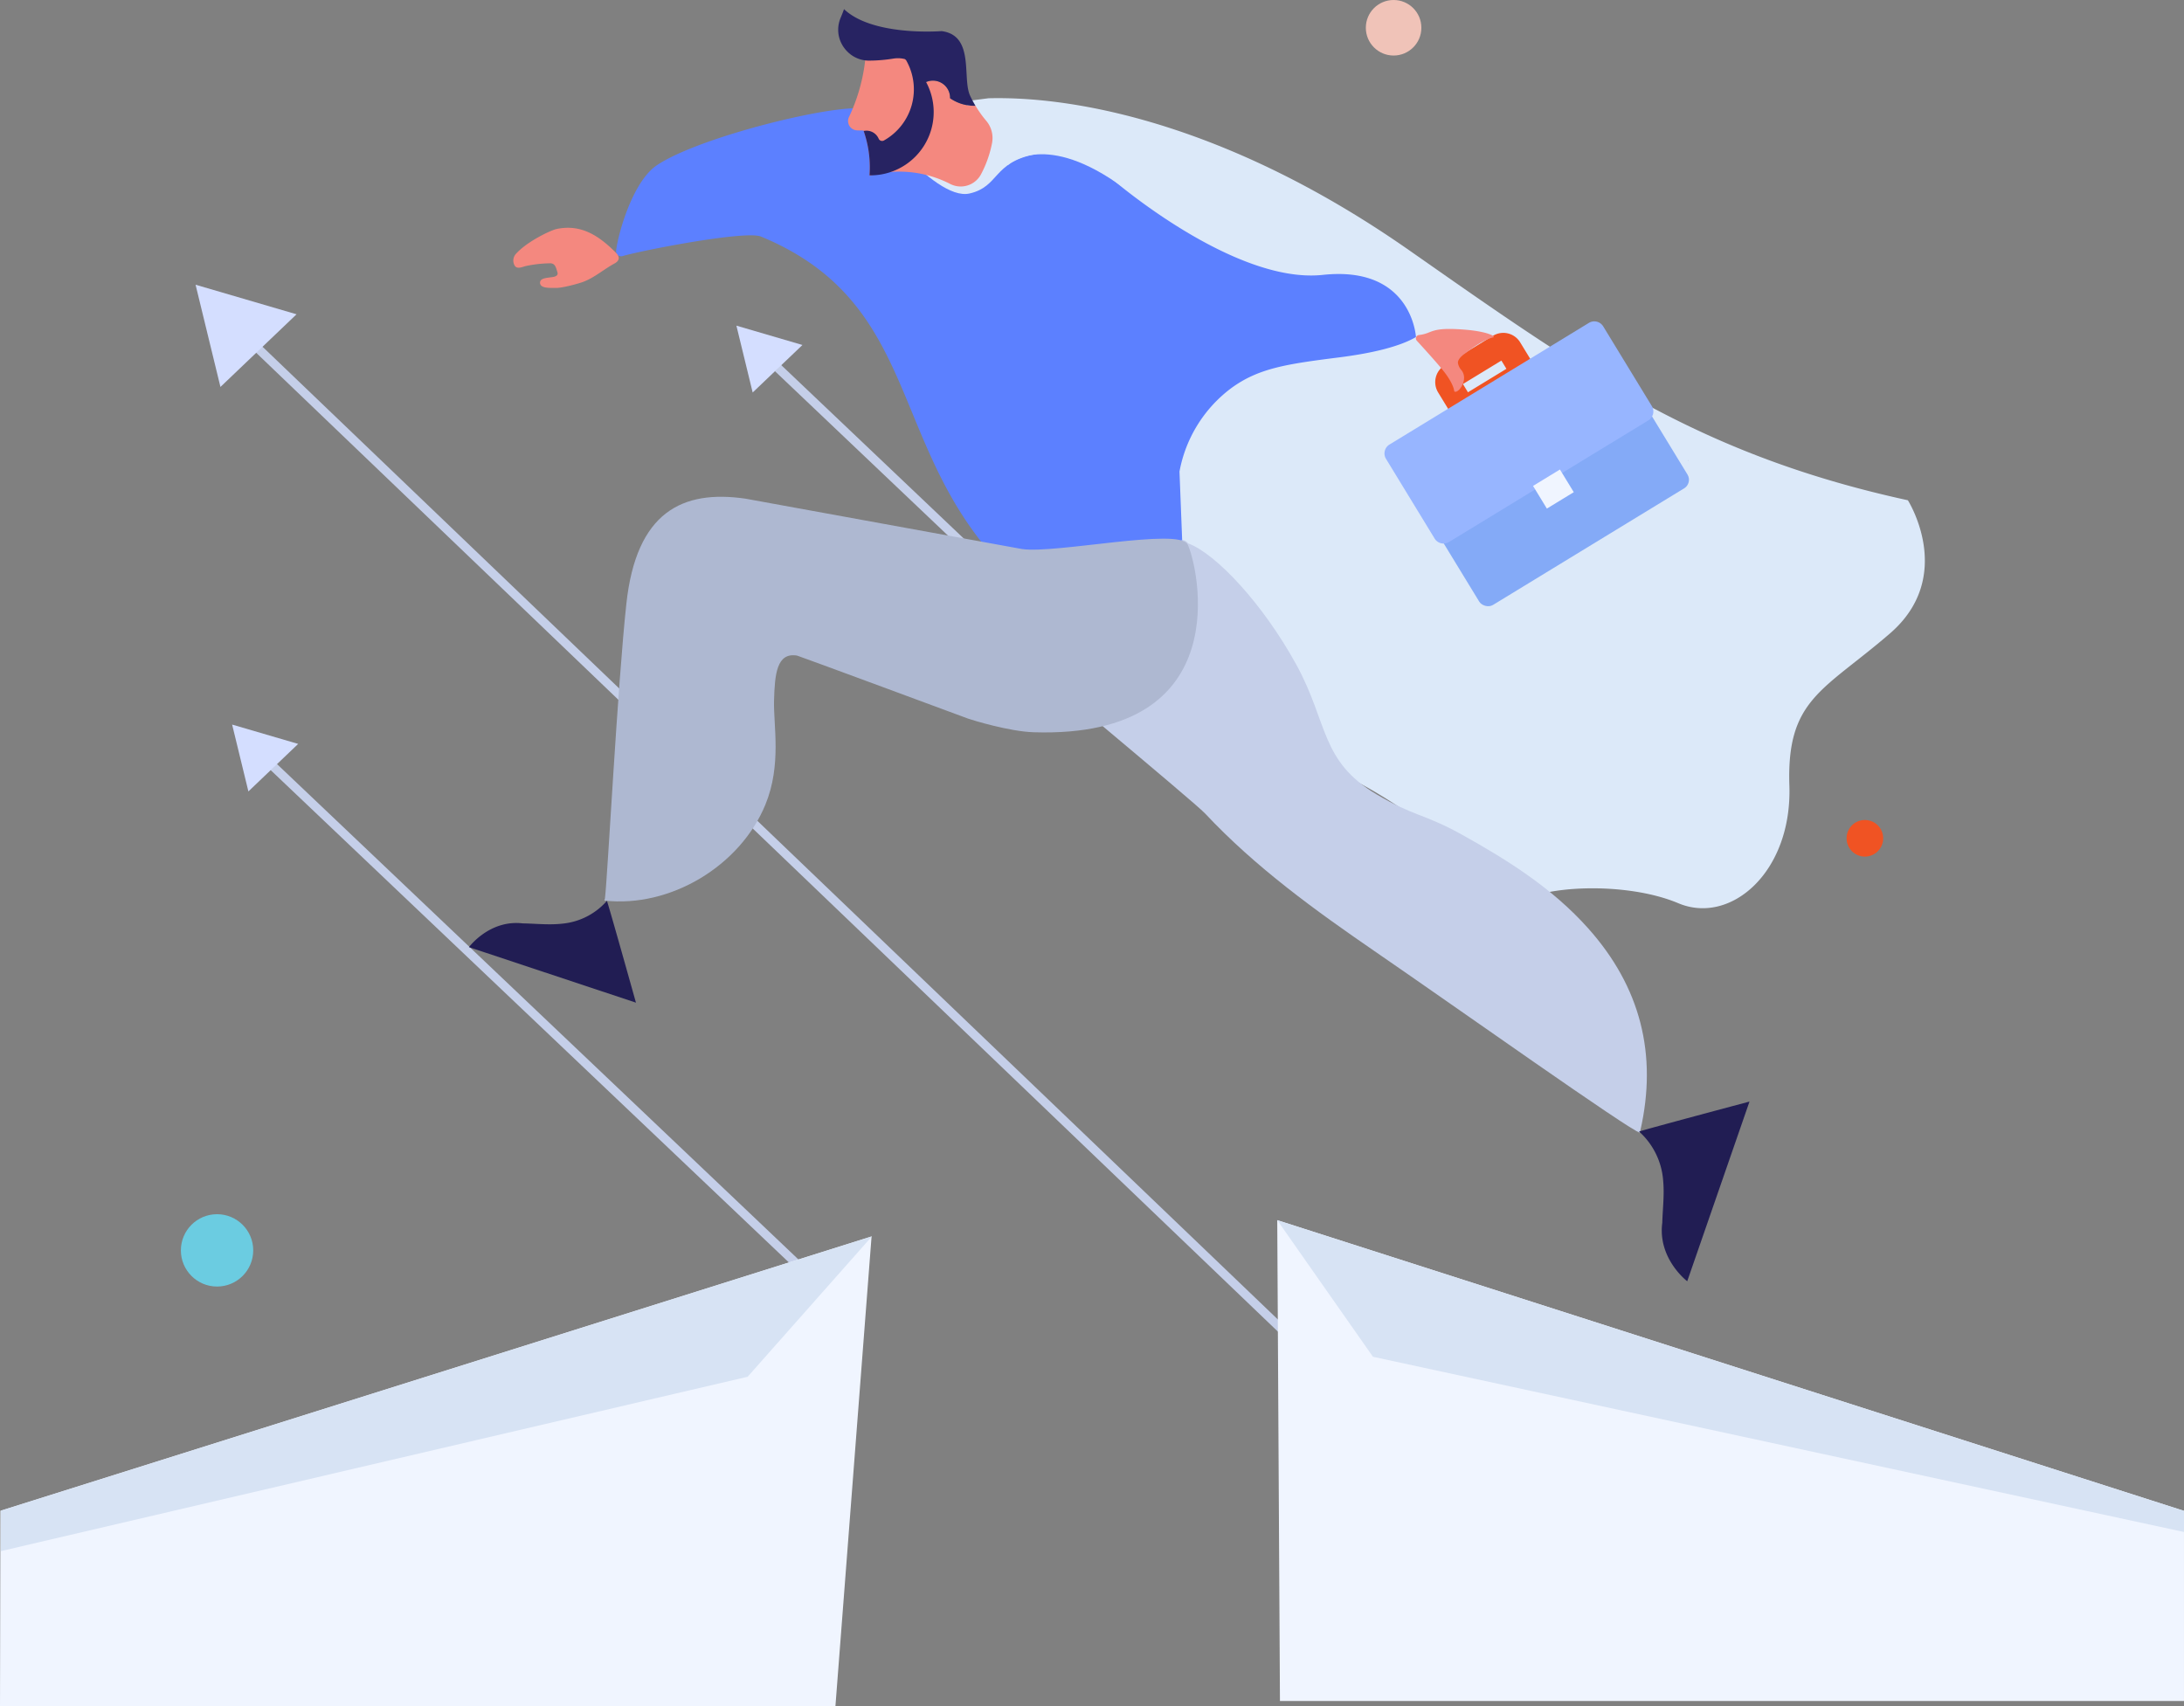 <svg xmlns="http://www.w3.org/2000/svg" width="748.664" height="584.978" viewBox="0 0 748.664 584.978">
  <rect x="0" y="0" width="748.664" height="584.978" fill="#808080" stroke="none"/>
  <g id="Group_1123" data-name="Group 1123" transform="translate(-4333.089 -2317.287)">
    <path id="Path_2074" data-name="Path 2074" d="M4640.006,2345.723l5.7-.74c33.182-.835,85.37,10.949,144.164,52.087,58.8,41.1,98.4,69.889,170.991,85.731,0,0,16.568,26.1-6.21,45.719-22.743,19.62-35.408,22.448-34.411,52.081s-20.118,47.926-38.085,40.338c-18-7.588-48.209-6.26-56.623.948-33.456-36.911-65.652-48.169-65.652-48.169-3.353-28.242-17.212-51.531-33.949-60.123-7.189-3.712-13.753-6.283-17.994-8.314a24.162,24.162,0,0,1-7.094-5.47c-4.212-4.61-74.564-48.844-85.293-78.8C4600.289,2378.4,4638.752,2347.5,4640.006,2345.723Z" transform="translate(26.237 5.989)" fill="#dce9f9"/>
    <g id="Group_1114" data-name="Group 1114" transform="translate(4806.345 2426.134)">
      <g id="Group_1113" data-name="Group 1113" transform="translate(18.732 5.264)">
        <path id="Path_2075" data-name="Path 2075" d="M4791.076,2450.892l-7.317-11.992a6.78,6.78,0,0,1,2.251-9.3l16.577-10.114a6.768,6.768,0,0,1,9.3,2.251l7.318,11.994Zm1.19-14.856,1.724,2.826,13.188-8.047-1.725-2.826Z" transform="translate(-4782.772 -2418.49)" fill="#f05323"/>
      </g>
      <rect id="Rectangle_252" data-name="Rectangle 252" width="83.601" height="61.937" rx="3.427" transform="matrix(0.854, -0.521, 0.521, 0.854, 3.335, 47.436)" fill="#84aaf7"/>
      <path id="Rectangle_253" data-name="Rectangle 253" d="M3.575,0H83.607a3.576,3.576,0,0,1,3.576,3.576V35.559a3.575,3.575,0,0,1-3.575,3.575H3.575A3.575,3.575,0,0,1,0,35.559V3.575A3.575,3.575,0,0,1,3.575,0Z" transform="matrix(0.854, -0.521, 0.521, 0.854, 0, 45.41)" fill="#97b5ff"/>
      <rect id="Rectangle_254" data-name="Rectangle 254" width="10.796" height="9.102" transform="matrix(0.854, -0.521, 0.521, 0.854, 52.263, 57.736)" fill="#f0f5ff"/>
    </g>
    <g id="Group_1122" data-name="Group 1122" transform="translate(4333.089 2281.287)">
      <circle id="Ellipse_67" data-name="Ellipse 67" cx="12.4" cy="12.4" r="12.4" transform="translate(62.005 452.256)" fill="#6bcce1"/>
      <circle id="Ellipse_68" data-name="Ellipse 68" cx="9.519" cy="9.519" r="9.519" transform="translate(468.2 36)" fill="#f0c3b8"/>
      <circle id="Ellipse_69" data-name="Ellipse 69" cx="6.277" cy="6.277" r="6.277" transform="translate(632.992 317.108)" fill="#f05323"/>
      <g id="Group_1121" data-name="Group 1121" transform="translate(0 39.132)">
        <g id="Group_1115" data-name="Group 1115" transform="translate(67.039 94.476)">
          <line id="Line_1" data-name="Line 1" x1="359.903" y1="344.824" transform="translate(21.687 22.127)" fill="none" stroke="#c5cfe9" stroke-width="3"/>
          <path id="Path_2076" data-name="Path 2076" d="M4394.364,2403.406l8.528,35.045,26.086-24.908Z" transform="translate(-4394.364 -2403.406)" fill="#d4deff"/>
        </g>
        <g id="Group_1116" data-name="Group 1116" transform="translate(79.572 245.268)">
          <line id="Line_2" data-name="Line 2" x1="197.706" y1="187.845" transform="translate(14.184 14.471)" fill="none" stroke="#c5cfe9" stroke-width="3"/>
          <path id="Path_2077" data-name="Path 2077" d="M4405.819,2541.232l5.577,22.92,17.061-16.29Z" transform="translate(-4405.819 -2541.232)" fill="#d4deff"/>
        </g>
        <g id="Group_1117" data-name="Group 1117" transform="translate(252.436 108.508)">
          <line id="Line_3" data-name="Line 3" x1="197.706" y1="187.845" transform="translate(14.184 14.471)" fill="none" stroke="#c5cfe9" stroke-width="3"/>
          <path id="Path_2078" data-name="Path 2078" d="M4563.819,2416.232l5.578,22.92,17.061-16.29Z" transform="translate(-4563.819 -2416.232)" fill="#d4deff"/>
        </g>
        <path id="Path_2079" data-name="Path 2079" d="M4734.2,2861.361h309.9v-65.183l-310.827-99.657Z" transform="translate(-4295.44 -2281.354)" fill="#f0f5ff"/>
        <path id="Path_2080" data-name="Path 2080" d="M4619.465,2862.721H4333.09l.146-67.052,298.625-94.052Z" transform="translate(-4333.09 -2280.875)" fill="#f0f5ff"/>
        <path id="Path_2081" data-name="Path 2081" d="M5044.1,2803.424l-278.02-60.07-32.807-46.832,310.827,99.657Z" transform="translate(-4295.44 -2281.354)" fill="#d7e3f4"/>
        <path id="Path_2082" data-name="Path 2082" d="M4333.35,2809.512l256-59.782,42.628-48.147-298.625,94.052Z" transform="translate(-4333.065 -2280.878)" fill="#d7e3f4"/>
        <g id="Group_1120" data-name="Group 1120" transform="translate(160.754)">
          <path id="Path_2083" data-name="Path 2083" d="M4768.372,2405.448c-30.349,3.252-71.77-32.446-72.537-33.11l.008-.032c-51.806-32.329-72.894-26.183-79.53-25.574-.009.033-2.283,2.188-4.1,7.744.033-.1.063-.2.1-.3a1.643,1.643,0,0,0,.084-.5q.023-1.676.093-3.333a1.724,1.724,0,0,0-1.325-1.763c-8.921-2.068-56.347,9.372-71.092,19.3-8.206,5.526-13.218,23.2-13.94,29.246a1.733,1.733,0,0,0,2.219,1.879c5.943-1.807,42.1-8.908,47.461-6.69,51.969,21.517,44.538,66.375,76.4,105.761,1.262,2.625,1.9,2.426,2.072.148.768.523,1.534,1.05,2.315,1.558,6.234,4.06,12.328,9.816,19.974,10.666,19.26,2.14,36.653-12.013,45.183-12.28-.482-.539-1.022-1.152-1.589-1.807l-.917-23.484a46.1,46.1,0,0,1,17.454-28.386c9.466-7.063,19.191-8.467,37.277-10.758,10.35-1.31,20.278-3.457,26.33-6.964C4800.315,2426.772,4799.006,2402.165,4768.372,2405.448Zm-156.509-49.817c.048-.164.094-.328.142-.486C4611.957,2355.3,4611.91,2355.467,4611.863,2355.631Zm-.65,2.58c.044-.2.086-.4.132-.591C4611.3,2357.813,4611.257,2358.012,4611.213,2358.211Zm.314-1.336c.046-.182.092-.362.139-.538C4611.619,2356.512,4611.573,2356.693,4611.527,2356.875Zm-1.5,12.5c0,.31-.01.618-.011.935C4610.021,2370,4610.027,2369.687,4610.031,2369.377Zm1.017-10.38c-.042.21-.082.425-.122.641Q4610.986,2359.314,4611.048,2359Zm-.268,1.476q-.056.34-.109.689Q4610.723,2360.813,4610.78,2360.473Zm-.235,1.573c-.032.244-.063.489-.094.739C4610.481,2362.536,4610.513,2362.291,4610.544,2362.047Zm-.2,1.674c-.026.261-.052.523-.077.791C4610.3,2364.244,4610.321,2363.982,4610.348,2363.721Zm-.154,1.776c-.02.279-.041.558-.057.845C4610.152,2366.054,4610.173,2365.775,4610.193,2365.5Zm-.107,1.885c-.012.294-.026.589-.034.891C4610.061,2367.97,4610.074,2367.676,4610.086,2367.381Zm-.054,4.1c0,.325.008.647.017.979C4610.041,2372.131,4610.037,2371.809,4610.032,2371.484Zm.063,2.231c.015.336.025.666.044,1.009C4610.121,2374.381,4610.11,2374.051,4610.1,2373.715Zm.133,2.364c.023.34.042.673.07,1.021C4610.271,2376.752,4610.251,2376.419,4610.229,2376.079Zm.206,2.5c.033.339.059.67.1,1.017C4610.493,2379.25,4610.467,2378.918,4610.434,2378.579Zm.3,2.735c.038.3.067.587.106.891C4610.8,2381.9,4610.769,2381.613,4610.731,2381.314Z" transform="translate(-4475.683 -2314.343)" fill="#5c80ff"/>
          <path id="Path_2084" data-name="Path 2084" d="M4710.913,2484.554c-1.4-1.691-2.732-1.35-3.789.3-4.966,7.747-58.206,28.279-60.757,32.479,1.859,2.192,66.508,55.719,70.315,59.784,17.371,18.542,37.784,33.261,58.6,47.56,27.855,19.136,87.545,61.508,90.45,61.88l.183-.7q8.949-39.3-17.9-69.357c-12.2-13.674-27.45-23.311-43.312-32.122-12.856-7.141-16.476-6.236-29.152-13.751-19.429-11.52-16.58-24.535-27.607-44.587C4736.544,2505.3,4720.486,2488.11,4710.913,2484.554Z" transform="translate(-4464.37 -2301.401)" fill="#c5cfe9"/>
          <path id="Path_2085" data-name="Path 2085" d="M4862.143,2458.6a.246.246,0,0,0-.128-.2C4862,2458.387,4862.051,2458.467,4862.143,2458.6Z" transform="translate(-4444.083 -2303.757)" fill="#272362"/>
          <path id="Path_2086" data-name="Path 2086" d="M4528.61,2397.808c-3.662,1.971-6.809,4.828-10.748,6.3-1.743.649-7.19,2.129-9.376,2.08-1.947-.044-5.16.23-5.391-1.591-.252-1.987,2.82-1.822,4.629-2.2.863-.183,1.665-.607,1.306-1.637-.476-1.367-.641-3.183-2.787-3.011a42.606,42.606,0,0,0-8.154.956c-1.186.328-2.815,1.114-3.673-.114a3.458,3.458,0,0,1,.39-4.078c4.083-4.5,12.211-8.15,13.819-8.5,8.638-1.883,14.828,2.454,20.487,8.126C4530.595,2395.617,4530.269,2396.916,4528.61,2397.808Z" transform="translate(-4478.712 -2310.609)" fill="#f4887f"/>
          <path id="Path_2087" data-name="Path 2087" d="M4863.148,2720.962s-10.166-7.7-8.553-20.046c.139-4.822.763-9.644.3-14.477a25.056,25.056,0,0,0-8.251-16.8c2.125-.765,37.848-10.28,37.848-10.28Z" transform="translate(-4445.529 -2284.85)" fill="#211d53"/>
          <g id="Group_1118" data-name="Group 1118" transform="translate(324.606 109.641)">
            <path id="Path_2088" data-name="Path 2088" d="M4803.208,2420.152c-3.647.911-7.841,4.149-9.338,5.324-.005,0-2.98,1.824-2.73,3.518a4.832,4.832,0,0,0,1.15,2.356c2.72,3.3-1.173,8.371-2.43,7.309,0,0-.036-2.536-4.062-7.455-2.278-2.783-6.5-7.437-8.777-9.918a1.158,1.158,0,0,1,.724-1.935c5.019-.56,3.528-2.885,16.208-1.8C4801.384,2418.192,4804.276,2419.885,4803.208,2420.152Z" transform="translate(-4776.714 -2417.267)" fill="#f4887f"/>
          </g>
          <g id="Group_1119" data-name="Group 1119" transform="translate(46.174 167.177)">
            <path id="Path_2089" data-name="Path 2089" d="M4522.223,2595.584c.045,0,.089.007.133.012l-.026.125Z" transform="translate(-4522.223 -2458.027)" fill="#272362"/>
            <path id="Path_2090" data-name="Path 2090" d="M4722.386,2486.18c-2.845-5.8-45.179,3.255-56.739,1.593l-94.893-17.28c-21.555-3.1-37.351,4.512-40.767,36.023-3.012,27.785-6.41,92.95-7.314,100.774q-.1.5-.2,1c22.558,2.529,46.491-11.828,55.156-32.856,5.63-13.663,2.749-27.125,2.982-35.727.244-8.935.882-16.594,7.9-15.408.549.092,58.6,21.6,58.6,21.6,1.42.514,14.157,4.417,22.468,4.681C4740.2,2552.832,4725.818,2493.171,4722.386,2486.18Z" transform="translate(-4522.2 -2469.856)" fill="#aeb8d1"/>
          </g>
          <path id="Path_2091" data-name="Path 2091" d="M4480.021,2612.342s7-9.5,18.448-8.149c4.464.072,8.935.594,13.4.106a23.183,23.183,0,0,0,15.445-7.831c.733,1.957,9.955,34.9,9.955,34.9Z" transform="translate(-4480.021 -2290.767)" fill="#211d53"/>
          <path id="Path_2092" data-name="Path 2092" d="M4642.15,2348.477s10.12,10.621-3.009,15.18l-35.421-16s23.9,32.519,36.242,29.723c10.257-2.325,7.955-10.608,22.428-13.448C4677.023,2361.059,4642.15,2348.477,4642.15,2348.477Z" transform="translate(-4468.382 -2314.175)" fill="#dce9f9"/>
          <path id="Path_2093" data-name="Path 2093" d="M4606.156,2372.871c0,.042-.005.083-.009.125.147-.042.3-.082.443-.121h0a37.614,37.614,0,0,1,6.693-1.159c.073-.006.145-.012.218-.016a38.179,38.179,0,0,1,20.236,4.074,7.885,7.885,0,0,0,10.612-3.218,38.355,38.355,0,0,0,3.786-10.628,9.175,9.175,0,0,0-1.947-7.739,38.047,38.047,0,0,1-3.7-5.171,14.675,14.675,0,0,1-8.715-2.593,5.874,5.874,0,0,0-7.323-5.852c-.034.008-.067.018-.1.026-.018,0-.035.01-.051.015a.512.512,0,0,0-.058.017c-.1.031-.208.064-.31.1q-.1.034-.19.073l-.032.013c-.048.018-.1.038-.144.059l-.023.01c-.087.038-.175.078-.259.124-.021-.093-.042-.186-.064-.278-.014-.062-.029-.124-.046-.185,0-.021-.01-.042-.015-.061-.01-.043-.022-.084-.034-.126-.019-.073-.039-.149-.06-.222s-.046-.156-.069-.235h0a14.667,14.667,0,0,0-19.939-9.184c-.046.018-.092.04-.137.061-.007.106-.016.215-.024.321q-.091,1.188-.227,2.371a61.779,61.779,0,0,1-2.516,11.7q-.76,2.384-1.709,4.695-.614,1.5-1.306,2.962l-.021.042a3.2,3.2,0,0,0,2.756,4.573q1.116.042,2.234.043c.021.062.042.123.063.185A37.9,37.9,0,0,1,4606.156,2372.871Z" transform="translate(-4468.845 -2315.885)" fill="#f4887f"/>
          <path id="Path_2094" data-name="Path 2094" d="M4606.446,2374.039c.145,0,.29,0,.434,0h0a21.521,21.521,0,0,0,6.911-1.175q.854-.292,1.7-.662a21.688,21.688,0,0,0,11.12-28.58c-.237-.54-.495-1.065-.768-1.575l.143-.06.011,0,.032-.013c.057-.023.113-.044.17-.065l.022-.008.043-.015.141-.047.072-.023.1-.031h.006c.016-.005.034-.011.051-.015l.035-.009.092-.024c.087-.022.175-.043.263-.06h0c.086-.018.174-.033.262-.047l.056-.007c.072-.01.144-.021.216-.028l.063-.006c.084-.009.17-.014.254-.02l.065,0c.068,0,.136,0,.2,0h.071c.083,0,.168,0,.251.007l.053,0,.208.015.073.008c.084.009.169.019.253.032a5.88,5.88,0,0,1,5.007,5.97,14.675,14.675,0,0,0,8.715,2.593q-.681-1.137-1.291-2.339-.292-.572-.559-1.146c-.022-.047-.043-.094-.064-.142-.042-.095-.082-.193-.12-.292-.058-.149-.111-.3-.162-.46q-.127-.394-.227-.823c-.028-.114-.053-.23-.077-.347-1.275-6.159.739-16.675-6.7-19.474-.091-.034-.184-.067-.277-.1s-.207-.068-.312-.1a10.547,10.547,0,0,0-1.108-.27c-.112-.021-.224-.041-.339-.059s-.235-.036-.355-.051h-.008l-.1.007-.046,0c-2.026.143-23.843,1.464-33.318-7.542q-.531,1.489-1.151,2.943a10.667,10.667,0,0,0-.686,2.3l-.005.027c-.018.094-.032.188-.046.283l-.008.052c-.013.087-.024.174-.034.261l-.008.073c-.009.081-.017.162-.023.242,0,.032-.007.063-.009.093-.006.074-.01.15-.014.224,0,.036,0,.073-.007.11,0,.069,0,.138-.007.207l0,.127v.19c0,.047,0,.1,0,.142s0,.116.007.175,0,.1.005.155.006.106.01.16.008.114.012.171.01.1.014.143.012.124.019.185l0,.032c.009.072.019.144.029.217l.012.081c.011.074.023.149.036.223.006.037.013.073.02.111.011.06.022.119.034.178.007.037.014.073.022.109.017.078.034.155.051.231l.024.1c.018.071.035.141.054.211.009.037.02.073.03.111.016.057.031.114.048.17.011.037.022.073.033.109.023.073.046.146.07.218l.033.1.072.2c.014.036.028.071.041.107l.064.164c.014.035.028.071.042.1.028.07.057.138.086.207l.044.1c.03.066.061.131.091.2l.05.1c.025.052.051.105.077.156.018.034.035.069.052.1l.1.19.058.106c.035.062.069.123.1.183.02.035.041.069.062.1s.057.094.086.141.043.07.065.1l.106.163c.029.044.058.088.089.131s.071.1.107.154l.078.107.089.12.082.109.1.125c.046.058.092.116.139.173l.1.114.1.115.082.093.106.117.076.081c.072.078.146.153.22.228l.06.06c.042.041.085.082.128.124l.067.063.136.126.008.008.015.012c.084.077.17.151.258.224l.12.1c.055.046.128.1.185.148l.031.024a10.385,10.385,0,0,0,.929.645l.051.032c.081.049.161.1.243.145l.1.056c.092.051.184.1.278.15l.05.026q.338.174.689.324l.061.024c.1.041.19.079.288.116l.089.034.278.1.084.029c.1.035.211.068.317.1l.043.013c.248.072.5.137.758.191l.077.015c.1.021.207.041.311.059l.086.015c.11.018.219.034.33.049l.041.005.025,0a1.631,1.631,0,0,0,.17.023c.067,0,.131.012.2.017.086.009.172.015.259.021l.105.008q.144.008.289.013l.078,0c.111,0,.223,0,.334,0h.038q.639-.005,1.28-.025,2.586-.082,5.182-.42.9-.118,1.8-.267l.033,0c.1-.016.2-.031.3-.043l.1-.013c.109-.012.218-.024.327-.032l.061,0c.1-.009.193-.013.29-.017l.087,0c.11,0,.218-.007.327-.005h.076c.1,0,.19,0,.284.008l.075,0c.106,0,.212.011.318.021l.092.008c.085.008.169.018.254.027l.087.011c.1.014.208.028.311.046l.1.018c.08.014.161.03.24.046l.087.018c.1.022.2.046.308.071l.081.022h0l.4.308a20.1,20.1,0,0,1-7.562,27.6,1.289,1.289,0,0,1-1.807-.631l-.006-.013a4.548,4.548,0,0,0-5.126-2.617A37.9,37.9,0,0,1,4606.446,2374.039Zm18.876-32.822c-.012-.042-.024-.085-.037-.127C4625.3,2341.132,4625.311,2341.174,4625.322,2341.217Zm.173.646c-.008-.034-.017-.068-.025-.1C4625.479,2341.794,4625.487,2341.828,4625.5,2341.862Zm-.078-.307-.008-.026c-.012-.048-.026-.1-.04-.146C4625.387,2341.441,4625.4,2341.5,4625.417,2341.555Z" transform="translate(-4469.136 -2317.054)" fill="#272362"/>
        </g>
      </g>
    </g>
    <path id="Path_2095" data-name="Path 2095" d="M4648.879,2367.142s11.625-11.625,37.267,5.95c18.161,12.446-17.232-19.6-17.232-19.6l-21.152,1.277Z" transform="translate(29.604 6.793)" fill="#dce9f9"/>
  </g>
</svg>
